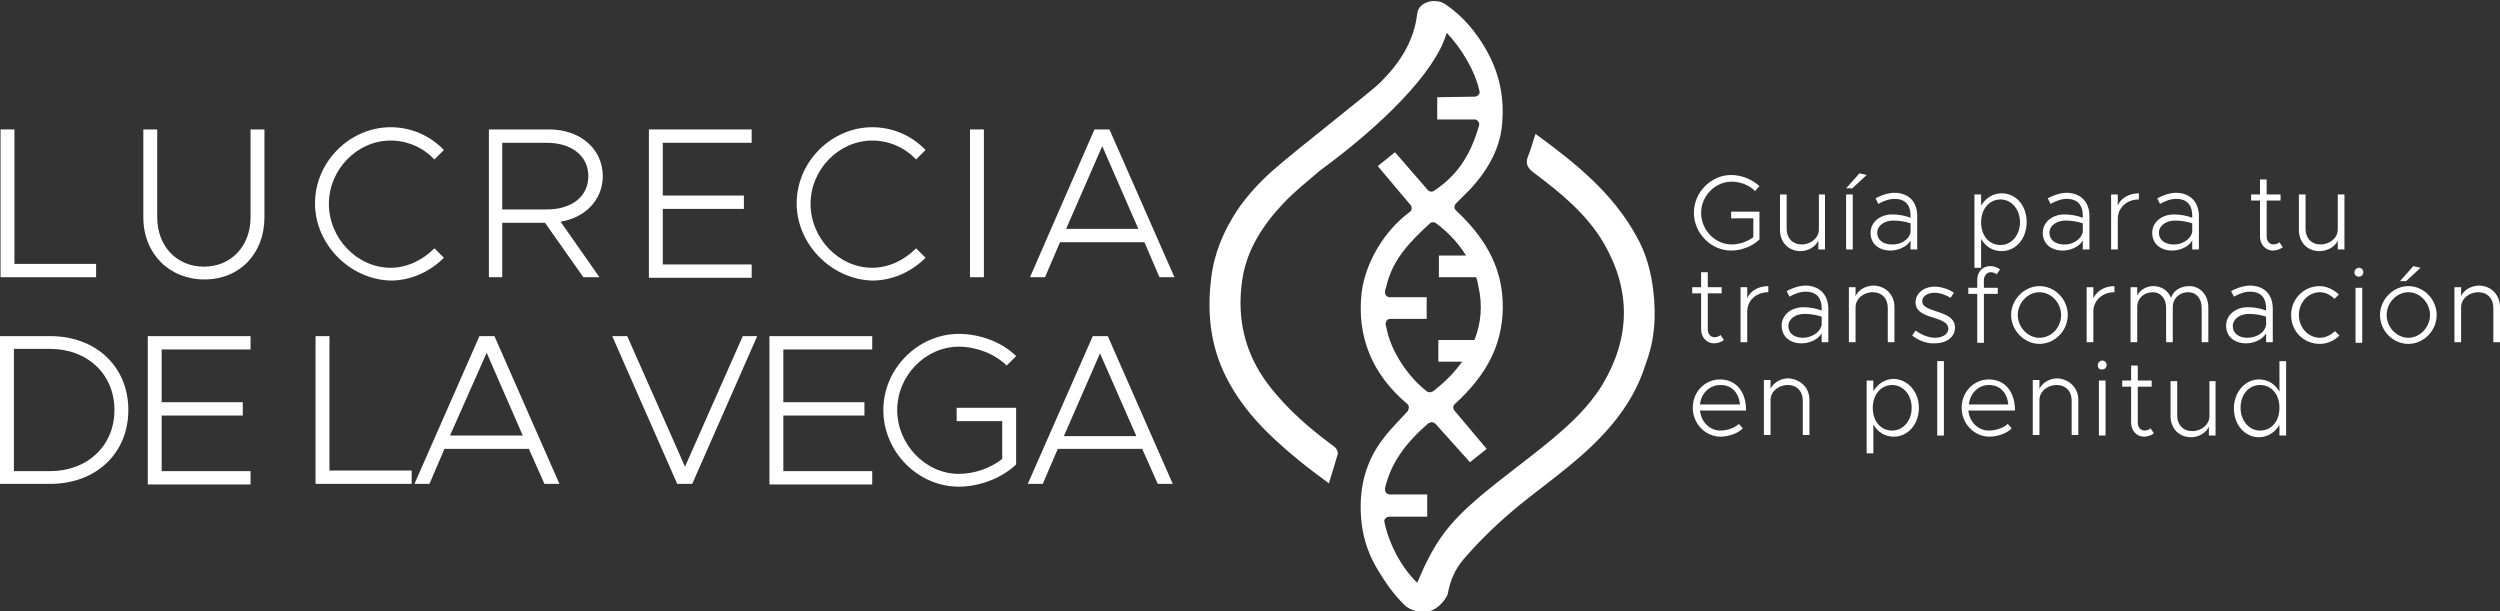 <?xml version="1.0" encoding="utf-8"?>
<!-- Generator: Adobe Illustrator 26.2.1, SVG Export Plug-In . SVG Version: 6.00 Build 0)  -->
<svg version="1.1" id="Capa_1" xmlns="http://www.w3.org/2000/svg" xmlns:xlink="http://www.w3.org/1999/xlink" x="0px" y="0px"
	 viewBox="0 0 450 110" style="enable-background:new 0 0 450 110;" xml:space="preserve">
<rect x="0" y="0" width="450" height="110" fill="#333333" stroke="none"/>
<style type="text/css">
	.st0{fill:#FFFFFF;}
</style>
<g>
	<g>
		<g>
			<g>
				<g>
					<path class="st0" d="M311.4,38.1h5.3v5c-1.2,1.2-3.2,2-5.1,2c-3.6,0-6.7-3.1-6.7-6.8c0-3.7,3.1-6.8,6.7-6.8
						c1.9,0,3.8,0.8,5.1,2l-0.8,0.9c-1-1.1-2.7-1.7-4.2-1.7c-3,0-5.5,2.6-5.5,5.6c0,3.1,2.5,5.7,5.5,5.7c1.4,0,2.8-0.5,3.9-1.3v-3.4
						h-4V38.1z"/>
					<path class="st0" d="M328.5,35v9.9h-1.2v-1.6c-0.5,1.1-1.8,1.9-3.2,1.9c-2.2,0-3.7-1.6-3.7-3.8V35h1.2v6.2
						c0,1.7,1.1,2.8,2.7,2.8c1.7,0,3.1-1.2,3.1-2.7V35H328.5z"/>
					<path class="st0" d="M332.3,35h1.2v9.9h-1.2V35z M334.7,31.2l1.3,0.3l-2.6,2.4h-1.1L334.7,31.2z"/>
					<path class="st0" d="M345.1,38.9v6h-1.2v-1.6c-0.7,1.2-2.3,1.8-3.6,1.8c-2.1,0-3.6-1.2-3.6-3.2c0-1.9,1.7-3.3,3.9-3.3
						c1.1,0,2.3,0.2,3.3,0.6v-0.4c0-1.5-0.6-3-2.9-3c-1,0-2,0.4-2.9,0.9l-0.5-1c1.3-0.7,2.5-1,3.5-1
						C343.8,34.8,345.1,36.5,345.1,38.9z M343.9,41.8v-1.6c-0.9-0.3-2-0.5-3.1-0.5c-1.6,0-2.9,0.9-2.9,2.2c0,1.3,1.1,2.1,2.6,2.1
						C341.9,44.1,343.6,43.3,343.9,41.8z"/>
					<path class="st0" d="M364.8,40c0,3-2,5.2-4.5,5.2c-1.6,0-2.9-0.8-3.7-2.2v5.2h-1.2V35h1.2V37c0.8-1.3,2.1-2.2,3.7-2.2
						C362.9,34.8,364.8,37,364.8,40z M363.6,40c0-2.3-1.5-4.1-3.5-4.1c-2,0-3.5,1.7-3.5,4.1c0,2.4,1.4,4.1,3.5,4.1
						C362.1,44.1,363.6,42.3,363.6,40z"/>
					<path class="st0" d="M376.1,38.9v6h-1.2v-1.6c-0.7,1.2-2.3,1.8-3.6,1.8c-2.1,0-3.6-1.2-3.6-3.2c0-1.9,1.7-3.3,3.9-3.3
						c1.1,0,2.3,0.2,3.3,0.6v-0.4c0-1.5-0.6-3-2.9-3c-1,0-2,0.4-2.9,0.9l-0.5-1c1.3-0.7,2.5-1,3.5-1
						C374.7,34.8,376.1,36.5,376.1,38.9z M374.9,41.8v-1.6c-0.9-0.3-2-0.5-3.1-0.5c-1.6,0-2.9,0.9-2.9,2.2c0,1.3,1.1,2.1,2.6,2.1
						C372.8,44.1,374.5,43.3,374.9,41.8z"/>
					<path class="st0" d="M385,34.8v1.1c-2.2,0-3.8,1.5-3.8,3.5v5.5H380V35h1.2v2C381.7,35.7,383.2,34.8,385,34.8z"/>
					<path class="st0" d="M395.8,38.9v6h-1.2v-1.6c-0.7,1.2-2.3,1.8-3.6,1.8c-2.1,0-3.6-1.2-3.6-3.2c0-1.9,1.7-3.3,3.9-3.3
						c1.1,0,2.3,0.2,3.3,0.6v-0.4c0-1.5-0.6-3-2.9-3c-1,0-2,0.4-2.9,0.9l-0.5-1c1.3-0.7,2.5-1,3.5-1
						C394.4,34.8,395.8,36.5,395.8,38.9z M394.6,41.8v-1.6c-0.9-0.3-2-0.5-3.1-0.5c-1.6,0-2.9,0.9-2.9,2.2c0,1.3,1.1,2.1,2.6,2.1
						C392.5,44.1,394.2,43.3,394.6,41.8z"/>
					<path class="st0" d="M410.9,44.5c-0.5,0.4-1.2,0.6-1.8,0.6c-1.3,0-2.3-1.1-2.3-2.5v-6.5h-1.6V35h1.6v-2.7h1.2V35h2.5v1.1H408
						v6.5c0,0.8,0.5,1.4,1.2,1.4c0.5,0,0.9-0.2,1.1-0.4L410.9,44.5z"/>
					<path class="st0" d="M422,35v9.9h-1.2v-1.6c-0.5,1.1-1.8,1.9-3.3,1.9c-2.2,0-3.7-1.6-3.7-3.8V35h1.2v6.2c0,1.7,1.1,2.8,2.7,2.8
						c1.7,0,3.1-1.2,3.1-2.7V35H422z"/>
					<path class="st0" d="M310.3,61.2c-0.5,0.4-1.2,0.6-1.8,0.6c-1.3,0-2.3-1.1-2.3-2.5v-6.5h-1.6v-1.1h1.6V49h1.2v2.7h2.5v1.1h-2.5
						v6.5c0,0.8,0.5,1.4,1.2,1.4c0.5,0,0.9-0.2,1.1-0.4L310.3,61.2z"/>
					<path class="st0" d="M318.3,51.5v1.1c-2.2,0-3.8,1.5-3.8,3.5v5.5h-1.2v-9.9h1.2v2C315,52.4,316.5,51.5,318.3,51.5z"/>
					<path class="st0" d="M329.1,55.6v6h-1.2v-1.6c-0.7,1.2-2.3,1.8-3.6,1.8c-2.1,0-3.6-1.2-3.6-3.2c0-1.9,1.7-3.3,3.9-3.3
						c1.1,0,2.3,0.2,3.3,0.6v-0.4c0-1.5-0.6-3-2.9-3c-1,0-2,0.4-2.9,0.9l-0.5-1c1.3-0.7,2.5-1,3.5-1
						C327.7,51.5,329.1,53.2,329.1,55.6z M327.9,58.5V57c-0.9-0.3-2-0.5-3.1-0.5c-1.6,0-2.9,0.9-2.9,2.2c0,1.3,1.1,2.1,2.6,2.1
						C325.8,60.8,327.5,60.1,327.9,58.5z"/>
					<path class="st0" d="M341,55.3v6.3h-1.2v-6.2c0-1.7-1.1-2.8-2.7-2.8c-1.7,0-3.1,1.2-3.1,2.7v6.3h-1.2v-9.9h1.2v1.6
						c0.5-1.1,1.8-1.9,3.3-1.9C339.5,51.5,341,53.1,341,55.3z"/>
					<path class="st0" d="M344.2,60.4l0.6-0.9c1.1,0.8,2.4,1.3,3.5,1.3c1.4,0,2.4-0.7,2.4-1.6c0-1.1-1.1-1.5-2.6-2
						c-2.4-0.7-3.3-1.4-3.3-2.8c0-1.6,1.5-2.8,3.4-2.8c1.2,0,2.5,0.4,3.5,1.1l-0.6,0.9c-1-0.6-2-0.9-2.9-0.9c-1.2,0-2.2,0.6-2.2,1.5
						c0,0.9,0.8,1.3,2.7,1.9c1.8,0.6,3.2,1.2,3.2,2.9c0,1.7-1.6,2.8-3.6,2.8C346.9,61.9,345.3,61.3,344.2,60.4z"/>
					<path class="st0" d="M357.1,51.8h2.5v1.1h-2.5v8.8h-1.2v-8.8h-1.6v-1.1h1.6v-1.4c0-1.5,1-2.5,2.3-2.5c0.7,0,1.3,0.2,1.8,0.6
						l-0.6,0.9c-0.3-0.3-0.7-0.4-1.1-0.4c-0.6,0-1.2,0.6-1.2,1.4V51.8z"/>
					<path class="st0" d="M362,56.7c0-2.8,2.4-5.2,5.1-5.2c2.8,0,5.1,2.4,5.1,5.2c0,2.8-2.3,5.2-5.1,5.2
						C364.4,61.9,362,59.5,362,56.7z M371,56.7c0-2.2-1.8-4.1-3.9-4.1c-2.1,0-3.9,1.9-3.9,4.1c0,2.2,1.8,4.1,3.9,4.1
						C369.3,60.8,371,58.9,371,56.7z"/>
					<path class="st0" d="M380.6,51.5v1.1c-2.2,0-3.8,1.5-3.8,3.5v5.5h-1.2v-9.9h1.2v2C377.4,52.4,378.8,51.5,380.6,51.5z"/>
					<path class="st0" d="M397.5,55.3v6.3h-1.2v-6.2c0-1.7-1-2.8-2.4-2.8c-1.6,0-2.8,1.1-2.8,2.7v6.3h-1.2v-6.2c0-1.7-1-2.8-2.4-2.8
						c-1.6,0-2.8,1.1-2.8,2.7v6.3h-1.2v-9.9h1.2v1.5c0.5-1,1.6-1.7,2.9-1.7c1.5,0,2.6,0.8,3.2,2.1c0.4-1.3,1.7-2.1,3.3-2.1
						C396,51.5,397.5,53.1,397.5,55.3z"/>
					<path class="st0" d="M409.1,55.6v6h-1.2v-1.6c-0.7,1.2-2.3,1.8-3.6,1.8c-2.1,0-3.6-1.2-3.6-3.2c0-1.9,1.7-3.3,3.9-3.3
						c1.1,0,2.3,0.2,3.3,0.6v-0.4c0-1.5-0.6-3-2.9-3c-1,0-2,0.4-2.9,0.9l-0.5-1c1.3-0.7,2.5-1,3.5-1
						C407.8,51.5,409.1,53.2,409.1,55.6z M407.9,58.5V57c-0.9-0.3-2-0.5-3.1-0.5c-1.6,0-2.9,0.9-2.9,2.2c0,1.3,1.1,2.1,2.6,2.1
						C405.9,60.8,407.6,60.1,407.9,58.5z"/>
					<path class="st0" d="M412.4,56.7c0-2.9,2.3-5.2,5.1-5.2c1.3,0,2.5,0.6,3.5,1.5l-0.8,0.8c-0.7-0.7-1.6-1.2-2.6-1.2
						c-2.1,0-3.8,1.8-3.8,4.1c0,2.3,1.7,4.1,3.8,4.1c1,0,2-0.5,2.7-1.2l0.8,0.8c-0.9,0.9-2.2,1.5-3.5,1.5
						C414.6,61.9,412.4,59.6,412.4,56.7z"/>
					<path class="st0" d="M423.8,49c0-0.4,0.4-0.8,0.8-0.8c0.5,0,0.8,0.4,0.8,0.8c0,0.5-0.4,0.8-0.8,0.8
						C424.1,49.8,423.8,49.5,423.8,49z M424,51.8h1.2v9.9H424V51.8z"/>
					<path class="st0" d="M428.4,56.7c0-2.8,2.4-5.2,5.1-5.2c2.8,0,5.1,2.4,5.1,5.2c0,2.8-2.3,5.2-5.1,5.2
						C430.7,61.9,428.4,59.5,428.4,56.7z M437.4,56.7c0-2.2-1.8-4.1-3.9-4.1c-2.1,0-3.9,1.9-3.9,4.1c0,2.2,1.8,4.1,3.9,4.1
						C435.6,60.8,437.4,58.9,437.4,56.7z M434.4,47.9l1.3,0.3l-2.6,2.4H432L434.4,47.9z"/>
					<path class="st0" d="M450,55.3v6.3h-1.2v-6.2c0-1.7-1.1-2.8-2.7-2.8c-1.7,0-3.1,1.2-3.1,2.7v6.3h-1.2v-9.9h1.2v1.6
						c0.5-1.1,1.8-1.9,3.3-1.9C448.5,51.5,450,53.1,450,55.3z"/>
					<path class="st0" d="M313,76.3l0.7,0.8c-0.8,0.9-2.6,1.5-4,1.5c-2.6,0-5-2.2-5-5.2c0-2.9,2.2-5.1,4.9-5.1
						c2.9,0,4.7,2.2,4.7,5.6H306c0.2,2,1.7,3.6,3.7,3.6C310.9,77.5,312.3,77,313,76.3z M306,72.8h7.2c-0.2-2-1.4-3.5-3.5-3.5
						C307.7,69.3,306.2,70.8,306,72.8z"/>
					<path class="st0" d="M325.7,72v6.3h-1.2v-6.2c0-1.7-1.1-2.8-2.7-2.8c-1.7,0-3.1,1.2-3.1,2.7v6.3h-1.2v-9.9h1.2v1.6
						c0.5-1.1,1.8-1.9,3.2-1.9C324.2,68.3,325.7,69.8,325.7,72z"/>
					<path class="st0" d="M345.4,73.4c0,3-2,5.2-4.5,5.2c-1.6,0-2.9-0.8-3.7-2.2v5.2H336V68.5h1.2v1.9c0.8-1.3,2.1-2.2,3.7-2.2
						C343.4,68.3,345.4,70.5,345.4,73.4z M344.1,73.4c0-2.3-1.5-4.1-3.5-4.1c-2,0-3.5,1.7-3.5,4.1c0,2.4,1.4,4.1,3.5,4.1
						C342.6,77.5,344.1,75.7,344.1,73.4z"/>
					<path class="st0" d="M348.7,65h1.2v13.4h-1.2V65z"/>
					<path class="st0" d="M361.4,76.3l0.7,0.8c-0.8,0.9-2.6,1.5-4,1.5c-2.6,0-5-2.2-5-5.2c0-2.9,2.2-5.1,4.9-5.1
						c2.9,0,4.7,2.2,4.7,5.6h-8.4c0.2,2,1.7,3.6,3.7,3.6C359.3,77.5,360.7,77,361.4,76.3z M354.4,72.8h7.1c-0.2-2-1.4-3.5-3.5-3.5
						C356.1,69.3,354.6,70.8,354.4,72.8z"/>
					<path class="st0" d="M374.1,72v6.3h-1.2v-6.2c0-1.7-1.1-2.8-2.7-2.8c-1.7,0-3.1,1.2-3.1,2.7v6.3h-1.2v-9.9h1.2v1.6
						c0.5-1.1,1.8-1.9,3.3-1.9C372.5,68.3,374.1,69.8,374.1,72z"/>
					<path class="st0" d="M377.6,65.7c0-0.4,0.4-0.8,0.8-0.8c0.5,0,0.8,0.4,0.8,0.8c0,0.5-0.4,0.8-0.8,0.8
						C377.9,66.6,377.6,66.2,377.6,65.7z M377.8,68.5h1.2v9.9h-1.2V68.5z"/>
					<path class="st0" d="M387.7,78c-0.5,0.4-1.2,0.6-1.8,0.6c-1.3,0-2.3-1.1-2.3-2.5v-6.5H382v-1.1h1.6v-2.7h1.2v2.7h2.5v1.1h-2.5
						v6.5c0,0.8,0.5,1.4,1.2,1.4c0.5,0,0.9-0.2,1.1-0.4L387.7,78z"/>
					<path class="st0" d="M398.8,68.5v9.9h-1.2v-1.6c-0.5,1.1-1.8,1.9-3.2,1.9c-2.2,0-3.7-1.6-3.7-3.8v-6.3h1.2v6.2
						c0,1.7,1.1,2.8,2.7,2.8c1.7,0,3.1-1.2,3.1-2.7v-6.3H398.8z"/>
					<path class="st0" d="M411.5,65v13.4h-1.2v-1.9c-0.8,1.3-2.1,2.2-3.7,2.2c-2.5,0-4.5-2.2-4.5-5.2c0-2.9,2-5.2,4.5-5.2
						c1.6,0,2.9,0.8,3.7,2.2V65H411.5z M410.3,73.4c0-2.4-1.4-4.1-3.5-4.1c-2,0-3.5,1.7-3.5,4.1c0,2.3,1.5,4.1,3.5,4.1
						C408.9,77.5,410.3,75.8,410.3,73.4z"/>
				</g>
			</g>
		</g>
	</g>
	<g>
		<g>
			<g>
				<g>
					<path class="st0" d="M0,60.5h9c8.3,0,14.1,5.5,14.1,13.3c0,7.8-5.8,13.3-14.1,13.3H0V60.5z M9,84.8c6.8,0,11.6-4.6,11.6-11
						c0-6.4-4.8-11-11.6-11H2.5v22H9z"/>
					<path class="st0" d="M29.1,62.9v9.5h14.6v2.4H29.1v10h16v2.4H26.6V60.5h18.5v2.4H29.1z"/>
					<path class="st0" d="M74.1,84.7v2.4H56.8V60.5h2.5v24.2H74.1z"/>
					<path class="st0" d="M95.2,80.8H80l-2.7,6.3h-2.7l11.7-26.6h2.7l11.7,26.6H98L95.2,80.8z M94.1,78.4l-6.5-14.9L81,78.4H94.1z"
						/>
					<path class="st0" d="M136.3,60.5l-11.7,26.6h-2.7l-11.7-26.6h2.7l10.4,23.5l10.4-23.5H136.3z"/>
					<path class="st0" d="M141,62.9v9.5h14.6v2.4H141v10h16v2.4h-18.5V60.5H157v2.4H141z"/>
					<path class="st0" d="M172.3,73.4h10.6v10.2c-2.5,2.4-6.5,4-10.3,4c-7.4,0-13.6-6.3-13.6-13.8c0-7.5,6.3-13.7,13.6-13.7
						c3.8,0,7.8,1.5,10.3,4l-1.7,1.7c-2.1-2.1-5.5-3.4-8.6-3.4c-6,0-11.1,5.2-11.1,11.4c0,6.2,5.1,11.5,11.1,11.5
						c2.7,0,5.7-1,7.8-2.7v-6.8h-8.2V73.4z"/>
					<path class="st0" d="M205.6,80.8h-15.2l-2.7,6.3h-2.7l11.7-26.6h2.7l11.7,26.6h-2.7L205.6,80.8z M204.5,78.4L198,63.6
						l-6.5,14.9H204.5z"/>
				</g>
			</g>
			<g>
				<g>
					<g>
						<path class="st0" d="M17.3,47.5v2.4H0.1V23.3h2.5v24.2H17.3z"/>
						<path class="st0" d="M25.8,39.1V23.3h2.5v15.8c0,5.2,3.5,8.9,8.4,8.9s8.4-3.7,8.4-8.9V23.3h2.5v15.8c0,6.6-4.5,11.2-10.8,11.2
							S25.8,45.7,25.8,39.1z"/>
						<path class="st0" d="M56.7,36.6c0-7.5,6.3-13.7,13.6-13.7c3.7,0,7.1,1.5,9.6,4.1l-1.7,1.7c-2-2.1-4.8-3.4-7.9-3.4
							c-6,0-11.1,5.2-11.1,11.4c0,6.2,5.1,11.5,11.1,11.5c3,0,5.8-1.4,7.9-3.5l1.7,1.7c-2.5,2.5-5.9,4.1-9.6,4.1
							C63,50.3,56.7,44,56.7,36.6z"/>
						<path class="st0" d="M100.9,39.9l7,10h-2.9l-6.9-9.8h-7.7v9.8H88V23.3h10.9c5.5,0,9.6,3.5,9.6,8.4
							C108.5,36,105.3,39.2,100.9,39.9z M90.4,37.7h8c4.5,0,7.5-2.3,7.5-6c0-3.7-3.1-6-7.5-6h-8V37.7z"/>
						<path class="st0" d="M119.3,25.7v9.5h14.6v2.4h-14.6v10h16v2.4h-18.5V23.3h18.5v2.4H119.3z"/>
						<path class="st0" d="M143.4,36.6c0-7.5,6.3-13.7,13.6-13.7c3.7,0,7.1,1.5,9.6,4.1l-1.7,1.7c-2-2.1-4.8-3.4-7.9-3.4
							c-6,0-11.1,5.2-11.1,11.4c0,6.2,5.1,11.5,11.1,11.5c3,0,5.8-1.4,7.9-3.5l1.7,1.7c-2.5,2.5-5.9,4.1-9.6,4.1
							C149.7,50.3,143.4,44,143.4,36.6z"/>
						<path class="st0" d="M174.6,23.3h2.5v26.6h-2.5V23.3z"/>
						<path class="st0" d="M206,43.6h-15.2l-2.7,6.3h-2.7L197,23.3h2.7l11.7,26.6h-2.7L206,43.6z M204.9,41.2l-6.5-14.9l-6.5,14.9
							H204.9z"/>
					</g>
				</g>
			</g>
		</g>
	</g>
	<path class="st0" d="M297.6,52.4c-0.4-3.5-1.3-6.8-3-9.8c-4.3-7.9-11.1-13.3-18.2-18.5c-0.5,1.4-0.8,2.7-1.3,3.9
		c-0.6,1.4-0.2,2.2,1,3.1c4.8,3.6,9.5,7.4,12.6,12.7c4.9,8.5,4.8,17-0.3,25.5c-2.4,3.9-5.7,7-9.2,9.9c-4.1,3.4-8.4,6.5-12.5,9.9
		c-2.7,2.3-5.3,4.7-7.3,7.6c-2.5,3.5-4.3,8.3-4.3,8.2c-2.7-2.6-5-6.7-5.9-10.9c-0.1-0.3,0-0.5,0.2-0.7c0.2-0.2,0.4-0.3,0.7-0.3h6.8
		l0-4l-6.7,0c-0.3,0-0.5-0.1-0.7-0.3c-0.2-0.2-0.2-0.5-0.2-0.8c1-4.3,3.4-7.9,7.8-11.7c0.2-0.1,0.4-0.2,0.6-0.2
		c0.2,0,0.5,0.1,0.7,0.3l6.2,6.9l3-2.4l-5.8-6.9c-0.3-0.4-0.3-0.9,0.1-1.2c5.8-5.3,8.5-10.7,8.6-17.2c0.1-6.6-2.6-12.2-8.4-17.6
		c-0.2-0.2-0.3-0.4-0.3-0.6c0-0.2,0.1-0.5,0.3-0.7c0.3-0.3,0.6-0.6,0.9-0.9c0.6-0.6,1.1-1.1,1.6-1.6c3.6-3.9,5.5-7.8,5.8-12
		c0.4-5.1-0.7-9.2-2.8-13c-1.7-3-4.1-6.1-7.4-8.3c-0.3-0.2-0.9-0.6-1.9-0.6c-0.9-0.1-3,0.4-3.2,2.3c-0.6,5-3.2,8.9-6.6,12.3
		c-1.8,1.8-15,12-19.3,15.8c-2.5,2.2-4.8,4.7-6.6,7.4c-2.4,3.7-4.1,7.7-4.6,12.2c-0.7,5.7-0.2,11.2,2.1,16.4c3,6.7,8,11.6,13.5,16.1
		c1.8,1.5,3.7,2.9,5.6,4.3c0.6-1.9,1.1-3.6,1.6-5.3c0.1-0.3-0.2-0.9-0.5-1.2c-4.5-3.3-8.7-6.9-12.1-11.4c-4.2-5.6-5.6-11.9-4.6-18.7
		c0.8-5.5,3.8-10,7.5-13.9c2-2.1,4.3-3.9,6.5-5.8c10.8-7.9,20.8-17.6,22.8-24.8c2.6,2.7,5.1,6.8,5.9,10.5c0.1,0.3,0,0.5-0.2,0.7
		c-0.2,0.2-0.4,0.3-0.7,0.3l-6.7,0.1l0,4h6.7c0.3,0,0.5,0.1,0.7,0.4s0.2,0.5,0.1,0.8c-1.6,5.5-4,8.9-8,11.6
		c-0.2,0.1-0.3,0.2-0.5,0.2c-0.3,0-0.5-0.1-0.7-0.3l-5.9-6.8l-3.1,2.5l5.9,7c0.2,0.2,0.2,0.4,0.2,0.7c0,0.2-0.2,0.5-0.4,0.6
		c-4.6,3.4-7.9,9.1-8.6,14.4c-0.9,7.9,1.8,14.7,8.2,20.1c0.2,0.2,0.3,0.4,0.3,0.6c0,0.2-0.1,0.5-0.2,0.7c-0.5,0.5-1,1.1-1.5,1.6
		c-1,1.1-2,2.1-2.8,3.2c-3.4,4.3-4.7,9.5-4,15.5c0.4,3.1,1.4,5.9,3.1,8.6c1.3,2.1,2.5,3.9,4.6,6c0.8,0.8,2.6,1.5,4.2,1.2
		c2.1-0.4,3.5-2.7,3.6-3.2c0.4-2.4,1.4-4.6,2.9-6.3c3-3.5,6.4-6.7,9.9-9.6c5.7-4.6,11.8-8.7,16.6-14.4c2.8-3.3,5-7,6.3-11.3
		C297.9,61,298.1,56.8,297.6,52.4z M249.6,59.2L249.6,59.2c-0.1-0.3-0.1-0.6-0.2-0.8c0-0.3,0.1-0.5,0.2-0.7c0.2-0.2,0.4-0.3,0.7-0.3
		h6.5v-3.9h-6.6c-0.3,0-0.5-0.1-0.7-0.3c-0.2-0.2-0.2-0.5-0.2-0.7c0-0.3,0.1-0.5,0.2-0.8l0,0c1.1-5,4.4-8.3,7.9-11.5
		c0.2-0.2,0.4-0.2,0.6-0.2c0.2,0,0.4,0.1,0.5,0.2c2.3,1.7,4,3.6,5.4,5.8h-4.9v3.9h6.7c0.2,0.5,0.3,1,0.4,1.6
		c0.8,3.4,0.5,6.7-0.7,9.7h-6.5v3.9h4.3c-1.3,1.8-3,3.6-5.2,5.3c-0.2,0.1-0.4,0.2-0.6,0.2c-0.2,0-0.3,0-0.5-0.1
		C253.5,67.9,250.4,63.3,249.6,59.2z"/>
</g>
</svg>
